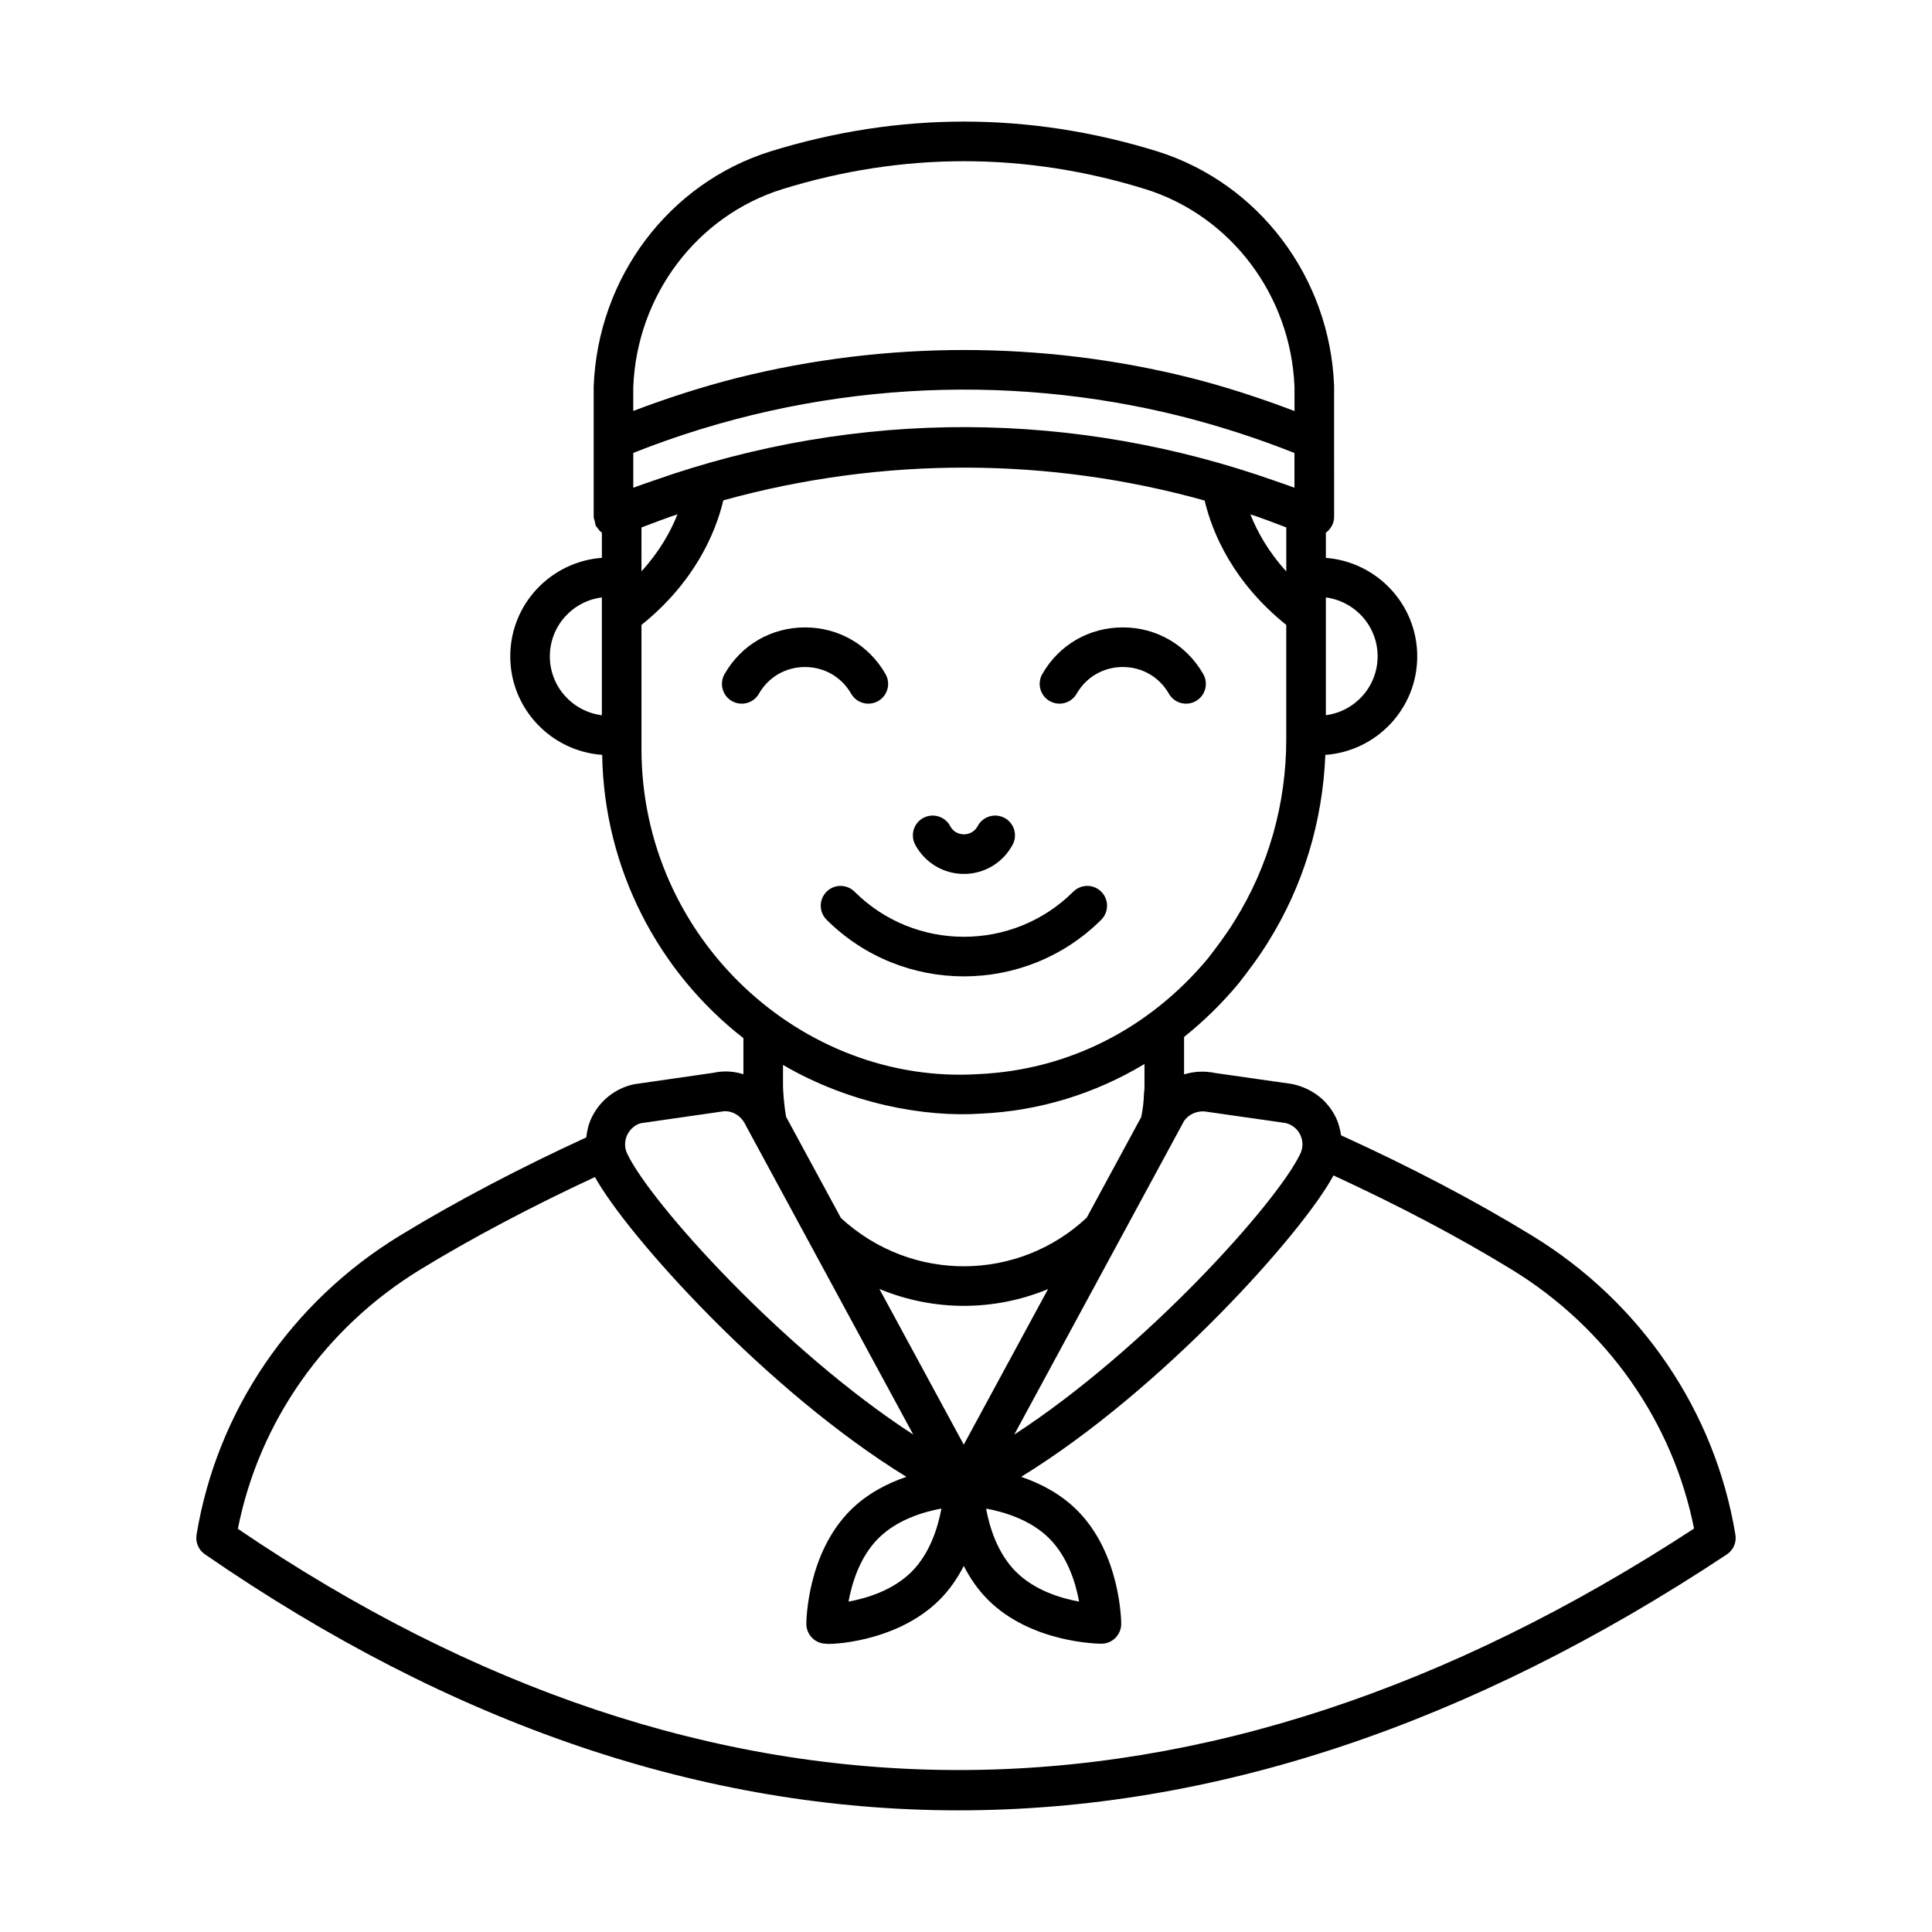<?xml version="1.0" encoding="UTF-8"?>
<!-- Uploaded to: ICON Repo, www.iconrepo.com, Generator: ICON Repo Mixer Tools -->
<svg fill="#000000" width="800px" height="800px" version="1.1" viewBox="144 144 512 512" xmlns="http://www.w3.org/2000/svg">
 <g>
  <path d="m603.9 550.73c-5.371-32.719-25.008-61.609-53.871-79.266-15.121-9.262-32.176-18.188-50.637-26.594-0.246-1.637-0.652-3.254-1.402-4.785-2.211-4.504-6.301-7.695-11.574-8.816l-20.375-2.91c-2.816-0.602-5.648-0.43-8.25 0.367v-9.922c5.207-4.16 10.07-8.918 14.504-14.242 2.617-3.375 5.383-7.012 7.863-11.07 9.23-14.789 14.363-31.809 15.07-49.434 13.578-0.988 24.352-12.258 24.352-26.117 0-13.809-10.703-25.043-24.211-26.102v-6.652c0.012-0.008 0.02-0.023 0.031-0.035 1.32-0.992 2.152-2.508 2.152-4.168 0-47.609-0.004-31.145-0.004-34.742-1.105-28.734-19.934-53.703-46.875-62.137-33.957-10.508-68.43-10.516-102.48 0.008-26.926 8.426-45.758 33.395-46.863 62.328v34.543c0 0.41 0.199 0.773 0.293 1.164 0.105 0.441 0.117 0.91 0.328 1.305 0.078 0.145 0.242 0.23 0.332 0.367 0.336 0.508 0.719 0.988 1.223 1.359v6.648c-13.543 1.023-24.281 12.273-24.281 26.109 0 13.859 10.781 25.129 24.355 26.117 0.504 30.266 14.934 57.547 37.43 75.07v9.559c-2.527-0.797-5.234-0.977-7.875-0.387l-21.09 3.035c-4.918 1.059-9.004 4.25-11.215 8.762-0.836 1.703-1.258 3.512-1.469 5.336-17.707 8.133-34.746 17.078-49.395 26.027-28.859 17.617-48.5 46.508-53.879 79.273-0.328 2.004 0.531 4.019 2.199 5.164 65.609 45.25 132.34 67.875 199.74 67.867 67.363 0 135.39-22.605 203.59-67.812 1.73-1.141 2.621-3.184 2.285-5.219zm-119.33-109.14c1.754 0.375 3.211 1.512 4 3.117 0.785 1.605 0.793 3.445 0.02 5.062-6.273 13.098-41.273 51.973-75.801 74.41l44.512-82.211c0.656-1.504 1.91-2.586 3.453-3.098 0.043-0.02 0.086-0.039 0.129-0.059 1.066-0.324 2.102-0.379 3.312-0.129zm-98.984 118.94c-4.918 4.914-11.828 7.012-16.723 7.914 0.906-4.914 3.008-11.855 7.898-16.75 4.914-4.914 11.828-7.012 16.727-7.914-0.91 4.918-3.016 11.859-7.902 16.75zm13.82-33.68-22.355-41.258c14.5 6.012 30.523 5.906 44.688 0.031zm-85.406-243.07c3.25-1.258 7.164-2.676 7.981-2.961 0.516-0.176 1.039-0.336 1.555-0.512-1.824 4.594-4.769 9.883-9.539 15.105zm3.109-12.387c-1.762 0.621-3.531 1.203-5.281 1.863v-9.23c47.641-18.914 98.605-21.359 145.1-9.719 10.238 2.59 20.367 5.863 30.117 9.746v9.199c-1.688-0.637-3.391-1.195-5.086-1.793-52.734-18.641-110.19-19.379-164.85-0.066zm160.01 9.496c0.852 0.293 4.504 1.617 7.758 2.887v11.648c-4.766-5.231-7.699-10.516-9.504-15.105 0.578 0.191 1.164 0.371 1.746 0.57zm31.965 37.047c0 8.023-5.996 14.594-13.715 15.605v-31.211c7.719 1.012 13.715 7.586 13.715 15.605zm-157.77-123.8c15.988-4.949 32.078-7.414 48.16-7.414 16.074 0 32.145 2.469 48.078 7.406 22.668 7.094 38.535 28.148 39.504 52.41v6.387c-8.992-3.406-18.207-6.43-27.57-8.797-39.223-9.828-80.734-9.828-120.05 0-9.57 2.422-18.801 5.441-27.617 8.777v-6.269c0.934-24.309 16.809-45.41 39.492-52.5zm-61.598 123.8c0-8.047 6.035-14.633 13.785-15.613v31.227c-7.75-0.98-13.785-7.566-13.785-15.613zm24.285 24.492v-32.816c14.145-11.383 19.652-24.449 21.691-33.02 42.738-11.801 86.805-11.328 127.55 0.059 2.023 8.559 7.504 21.609 21.629 32.961v30.293c0 17.137-4.707 33.742-13.645 48.059-2.223 3.648-4.789 7.019-7.109 10.023-15.562 18.684-37.082 29.566-60.699 30.656-46.738 3-89.422-35.832-89.422-86.215zm90.012 96.691c15.516-0.707 30.207-5.297 43.285-13.141v5.734c0 0.457 0.027 0.914-0.055 1.375-0.047 0.258-0.074 0.531-0.082 0.801-0.062 2.227-0.328 4.266-0.727 6.144l-14.441 26.664c-17.953 16.836-46.199 17.477-65.129 0.102l-14.539-26.828c-0.586-3.293-0.82-7.086-0.82-8.254v-5.5c17.633 10.312 37.625 13.938 52.508 12.902zm-93.766 5.59c0.789-1.605 2.25-2.738 3.641-3.055l21.09-3.035c0.398-0.09 0.801-0.129 1.195-0.129 2.277 0 4.434 1.395 5.535 3.883l0.969 1.785c0.09 0.18 0.172 0.355 0.281 0.52l43.062 79.5c-34.531-22.441-69.531-61.316-75.793-74.41-0.004-0.008-0.004-0.008-0.004-0.008-0.77-1.605-0.758-3.445 0.023-5.051zm-103.21 104.45c5.613-28.398 23.109-53.312 48.402-68.75 13.73-8.387 29.645-16.773 46.227-24.477 8.512 15.395 45.355 56.594 82.539 79.445-5 1.699-10.41 4.438-14.863 8.895-11.473 11.48-11.648 29.316-11.652 30.066-0.004 1.395 0.551 2.738 1.539 3.723 0.984 0.984 2.32 1.539 3.711 1.539 0.445 0.273 18.547-0.121 30.07-11.652 2.731-2.731 4.801-5.824 6.402-8.957 1.602 3.133 3.672 6.227 6.402 8.957 11.473 11.473 29.309 11.652 30.059 11.652h0.012c1.391 0 2.727-0.555 3.711-1.539 0.988-0.992 1.539-2.332 1.539-3.723-0.004-0.75-0.18-18.586-11.656-30.066-4.453-4.457-9.863-7.195-14.863-8.895 37.52-23.059 74.715-64.82 82.773-79.871 17.156 7.91 33.047 16.254 47.16 24.898 25.277 15.465 42.766 40.359 48.391 68.684-130.58 85.312-260.38 85.316-385.9 0.07zm198.29-5.363c4.906 0.902 11.844 3.008 16.734 7.898 4.918 4.922 7.019 11.848 7.914 16.75-4.898-0.895-11.816-2.992-16.738-7.914-4.914-4.918-7.016-11.832-7.91-16.734z"/>
  <path d="m369.56 327.84c0.969 1.695 2.738 2.644 4.559 2.644 0.887 0 1.781-0.227 2.602-0.691 2.516-1.441 3.387-4.648 1.949-7.16-4.426-7.742-12.398-12.363-21.332-12.363-8.926 0-16.895 4.621-21.32 12.363-1.438 2.516-0.566 5.719 1.949 7.16 2.512 1.422 5.723 0.566 7.156-1.953 2.535-4.43 7.102-7.074 12.215-7.074 5.117 0.004 9.688 2.648 12.223 7.074z"/>
  <path d="m422.17 329.79c0.824 0.465 1.719 0.691 2.602 0.691 1.82 0 3.59-0.949 4.559-2.644 2.535-4.43 7.102-7.074 12.219-7.074 5.113 0 9.68 2.644 12.215 7.074 1.438 2.523 4.648 3.375 7.156 1.953 2.519-1.441 3.391-4.648 1.949-7.16-4.426-7.742-12.395-12.363-21.32-12.363h-0.004c-8.93 0-16.902 4.621-21.328 12.363-1.434 2.512-0.562 5.719 1.953 7.16z"/>
  <path d="m435.84 387.74c2.051-2.051 2.059-5.371 0.012-7.422-2.055-2.062-5.371-2.051-7.426-0.012-15.977 15.934-41.984 15.934-57.961 0-2.059-2.035-5.383-2.051-7.426 0.012-2.047 2.051-2.039 5.371 0.012 7.422 10.035 10.004 23.215 15.008 36.395 15.008 13.18 0 26.359-5.004 36.395-15.008z"/>
  <path d="m399.45 375.6c5.426 0 10.375-2.981 12.918-7.762 1.355-2.555 0.387-5.734-2.176-7.094-2.551-1.352-5.734-0.383-7.098 2.172-1.047 1.969-2.898 2.188-3.644 2.188-0.75 0-2.602-0.219-3.644-2.188-1.355-2.555-4.543-3.527-7.098-2.172-2.562 1.359-3.531 4.539-2.176 7.094 2.543 4.785 7.492 7.762 12.918 7.762z"/>
 </g>
</svg>